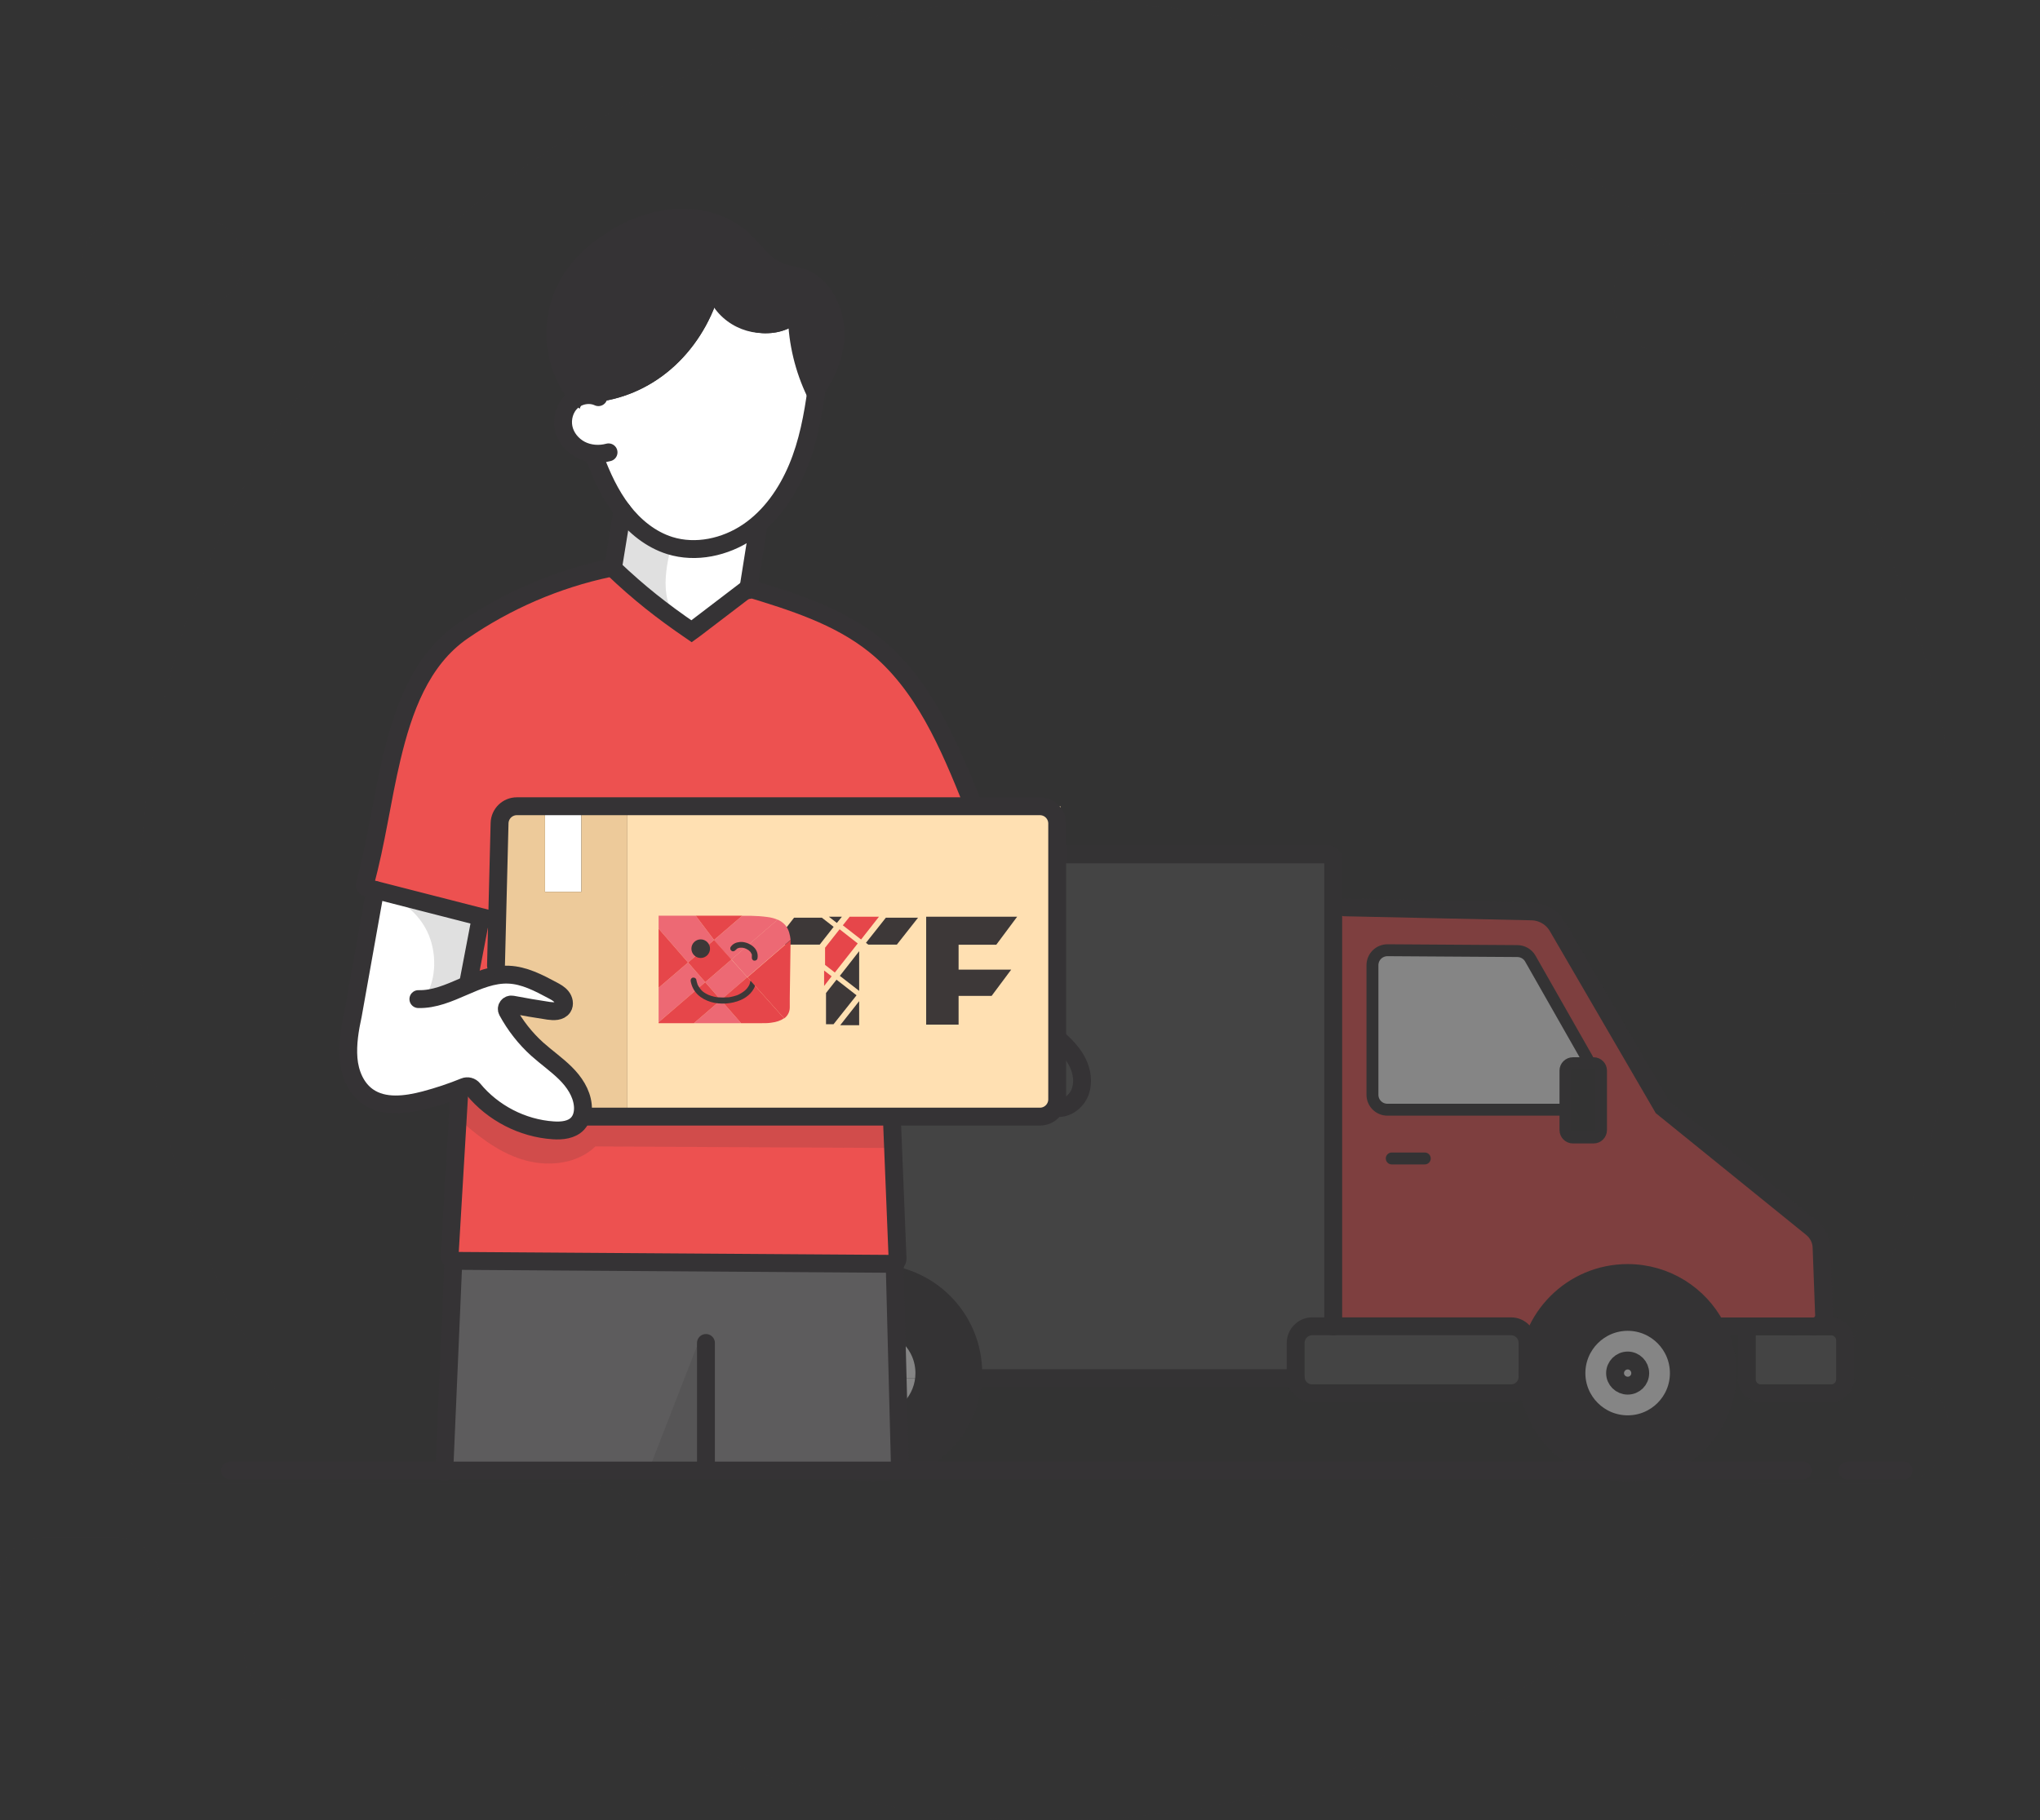 <svg viewBox="0 0 171.1 152.72" height="152.72" width="171.1" xmlns="http://www.w3.org/2000/svg" data-sanitized-data-name="Ebene 1" data-name="Ebene 1" id="Ebene_1">
  <rect x="0" y="0" width="171.1" height="152.72" fill="#333333" stroke="none"/>
  <defs>
    <style>
      .cls-1 {
        opacity: .4;
      }

      .cls-1, .cls-2, .cls-3, .cls-4 {
        fill: none;
      }

      .cls-5 {
        fill: #ed6974;
      }

      .cls-6 {
        fill: #ffe0b2;
      }

      .cls-7 {
        fill: #e6464a;
      }

      .cls-8 {
        fill: #fff;
      }

      .cls-9 {
        fill: #ed5150;
      }

      .cls-10 {
        fill: #edca9a;
      }

      .cls-11, .cls-12 {
        fill: #353335;
      }

      .cls-13 {
        fill: #3d3838;
      }

      .cls-14 {
        fill: #5d5c5d;
      }

      .cls-2 {
        stroke-width: 1.5px;
      }

      .cls-2, .cls-3 {
        stroke: #353335;
        stroke-linecap: round;
        stroke-miterlimit: 10;
      }

      .cls-12 {
        isolation: isolate;
        opacity: .15;
      }

      .cls-4 {
        opacity: .17;
      }
    </style>
  </defs>
  <g data-sanitized-data-name="Layer 2" data-name="Layer 2" id="Layer_2">
    <g class="cls-4">
      <path d="m171.1,34.24c0,1.26-.51,2.4-1.34,3.22-.82.83-1.96,1.34-3.22,1.34h-11.95c6.28,11.09,9.86,23.9,9.86,37.55s-3.9,27.56-10.68,38.96h5.13c2.52,0,4.56,2.05,4.56,4.57,0,1.26-.51,2.4-1.34,3.23-.82.83-1.96,1.34-3.22,1.34h-11.5c-14,17.25-35.37,28.27-59.32,28.27-13.76,0-26.67-3.64-37.82-10.01h-25.49c-2.4,0-4.34-1.94-4.34-4.34v-.46c0-2.4,1.94-4.34,4.34-4.34h24.51c2.39,0,4.33-1.94,4.33-4.33v-.46c0-2.39-1.94-4.33-4.33-4.33H14.1c-2,0-3.63-1.62-3.63-3.62,0-1,.4-1.91,1.06-2.56.65-.66,1.56-1.06,2.56-1.06h9.45c-7.5-11.81-11.84-25.82-11.84-40.85C11.7,34.19,45.89,0,88.06,0c20.11,0,38.4,7.77,52.03,20.47h-.24c-1.26,0-2.4.51-3.23,1.34-.82.82-1.34,1.96-1.34,3.22,0,2.52,2.05,4.57,4.57,4.57h8.57s.05.06.07.09h18.02c2.52,0,4.56,2.04,4.56,4.57l.03-.02Z" class="cls-11"></path>
      <path d="m10.51,18.37h6.27c2,0,3.62,1.62,3.62,3.62h0c0,2-1.62,3.62-3.62,3.62h-6.27c-2,0-3.62-1.62-3.62-3.62h0c0-2,1.62-3.62,3.62-3.62Z" class="cls-11"></path>
      <path d="m158.64,19.86c0,.19-.02.38-.04.57-.12.78-.49,1.47-1.02,2-.65.65-1.56,1.06-2.56,1.06h-6.26c-1.81,0-3.31-1.32-3.58-3.06-.03-.18-.04-.37-.04-.57,0-1,.4-1.9,1.06-2.56.65-.65,1.56-1.06,2.56-1.06h6.26c2,0,3.63,1.62,3.63,3.62h-.01Z" class="cls-11"></path>
      <rect ry="3.62" rx="3.62" height="7.24" width="13.51" y="128.98" class="cls-11"></rect>
    </g>
    <g class="cls-1">
      <g>
        <path d="m154.75,112.45v3.27c0,.65-.52,1.17-1.16,1.17h-5.92c-.64,0-1.16-.52-1.16-1.17v-4.44h7.08c.64,0,1.16.53,1.16,1.17h0Z" class="cls-14"></path>
        <path d="m128.12,115.2v.31c0,.76-.62,1.38-1.38,1.38h-16.69c-.73,0-1.32-.56-1.37-1.27-.01-.03-.01-.08-.01-.11v-2.84c0-.76.62-1.4,1.38-1.4h16.69c.76,0,1.38.63,1.38,1.4v2.53Z" class="cls-14"></path>
        <path d="m131.1,93.11h-14.72c-.7,0-1.26-.56-1.26-1.26v-10.85c0-.71.56-1.27,1.27-1.27l10.87.07c.45,0,.88.24,1.1.63l4.79,8.42v.35h-1.22c-.34,0-.62.28-.62.61v3.3h-.21Z" class="cls-8"></path>
        <path d="m111.82,111.28v-35.16h.94l15.7.34c.91.02,1.74.51,2.19,1.3l8.8,15.13,12.51,10.13c.5.4.8,1,.82,1.63l.21,5.69c.01.52-.4.94-.92.94h-8.13c-1.4-2.66-4.19-4.48-7.41-4.48-4.64,0-8.4,3.76-8.4,8.4v-2.53c0-.76-.62-1.4-1.38-1.4h-14.93Zm16.54-30.85c-.22-.39-.64-.63-1.1-.63l-10.87-.07c-.71,0-1.27.56-1.27,1.27v10.85c0,.7.56,1.26,1.26,1.26h14.92v1.69c0,.34.28.62.62.62h1.75c.33,0,.61-.28.61-.62v-5c0-.33-.28-.61-.61-.61h-.53v-.35l-4.79-8.42h.01Z" class="cls-9"></path>
        <path d="m108.66,115.51s0,.08.01.11h-27.07c.02-.13.02-.28.02-.42,0-4.64-3.76-8.4-8.39-8.4s-8.4,3.76-8.4,8.4c0,.14,0,.29.02.42h-9.67c-.23,0-.41-.19-.41-.41v-43.14c0-.22.18-.4.41-.4h56.22c.22,0,.41.18.41.4v39.2h-1.77c-.76,0-1.38.63-1.38,1.4v2.84h0Z" class="cls-14"></path>
        <path d="m132.22,115.2c0,2.37,1.93,4.29,4.3,4.29s4.29-1.92,4.29-4.29-1.92-4.3-4.29-4.3-4.3,1.93-4.3,4.3Zm4.3,8.39c-4.64,0-8.4-3.76-8.4-8.39s3.76-8.4,8.4-8.4c3.22,0,6.02,1.82,7.41,4.49.62,1.16.97,2.49.97,3.91,0,4.63-3.76,8.39-8.39,8.39h.01Z" class="cls-11"></path>
        <path d="m135.46,115.2c0-.59.48-1.06,1.06-1.06s1.05.48,1.05,1.06-.47,1.05-1.05,1.05-1.06-.47-1.06-1.05Z" class="cls-8"></path>
        <path d="m136.52,114.14c-.59,0-1.06.48-1.06,1.06s.48,1.05,1.06,1.05,1.05-.47,1.05-1.05-.47-1.06-1.05-1.06Zm-4.3,1.06c0-2.37,1.93-4.3,4.3-4.3s4.29,1.93,4.29,4.3-1.92,4.29-4.29,4.29-4.3-1.92-4.3-4.29Z" class="cls-8"></path>
        <path d="m64.83,115.2c0-4.64,3.76-8.4,8.4-8.4s8.39,3.76,8.39,8.4c0,.14,0,.29-.02.42h-4.1c.01-.14.02-.28.02-.42,0-2.37-1.92-4.3-4.29-4.3s-4.3,1.93-4.3,4.3c0,.14.01.28.02.42h-4.1c-.02-.13-.02-.28-.02-.42h0Z" class="cls-11"></path>
        <path d="m72.17,115.2c0-.59.48-1.06,1.06-1.06s1.05.48,1.05,1.06c0,.16-.03.3-.09.42h-1.93c-.07-.12-.1-.27-.1-.42h.01Z" class="cls-8"></path>
        <path d="m74.2,115.62c-.16.38-.53.63-.96.63s-.81-.25-.96-.63h1.93,0Z" class="cls-8"></path>
        <path d="m73.23,119.49c-2.23,0-4.07-1.69-4.28-3.87h3.31c.16.38.53.63.96.63s.81-.25.96-.63h3.3c-.21,2.17-2.04,3.87-4.26,3.87h.01Z" class="cls-8"></path>
        <path d="m73.23,123.59c-4.5,0-8.16-3.52-8.37-7.96h4.1c.21,2.17,2.05,3.87,4.28,3.87s4.05-1.69,4.26-3.87h4.1c-.21,4.44-3.88,7.96-8.36,7.96h-.01Z" class="cls-11"></path>
        <path d="m68.93,115.2c0-2.37,1.93-4.3,4.3-4.3s4.29,1.93,4.29,4.3c0,.14-.01.28-.02.42h-3.3c.06-.12.09-.27.09-.42,0-.59-.47-1.06-1.05-1.06s-1.06.48-1.06,1.06c0,.16.03.3.1.42h-3.31c-.01-.14-.02-.28-.02-.42h-.02Z" class="cls-8"></path>
      </g>
      <g>
        <line y2="115.62" x2="108.66" y1="115.62" x1="81.6" class="cls-2"></line>
        <path d="m111.82,111.28v-39.2c0-.22-.19-.4-.41-.4h-56.22c-.23,0-.41.18-.41.4v43.14c0,.22.18.41.41.41h9.67" class="cls-2"></path>
        <polyline points="150.42 111.28 146.51 111.28 143.94 111.28" class="cls-2"></polyline>
        <path d="m112.76,76.12l15.7.34c.91.02,1.74.51,2.19,1.3l8.8,15.13,12.51,10.13c.5.4.8,1,.82,1.63l.21,5.69c.01.52-.4.94-.92.94" class="cls-2"></path>
        <path d="m137.57,115.2c0,.59-.47,1.05-1.05,1.05s-1.06-.47-1.06-1.05.48-1.06,1.06-1.06,1.05.48,1.05,1.06Z" class="cls-2"></path>
        <path d="m136.52,110.9c2.37,0,4.29,1.93,4.29,4.3s-1.92,4.29-4.29,4.29-4.3-1.92-4.3-4.29,1.93-4.3,4.3-4.3Z" class="cls-2"></path>
        <path d="m143.93,111.29c.62,1.16.97,2.49.97,3.91,0,4.63-3.76,8.39-8.39,8.39s-8.4-3.76-8.4-8.39,3.76-8.4,8.4-8.4c3.22,0,6.02,1.82,7.41,4.49h.01Z" class="cls-2"></path>
        <path d="m72.27,115.62c-.07-.12-.1-.27-.1-.42,0-.59.48-1.06,1.06-1.06s1.05.48,1.05,1.06c0,.16-.03.3-.09.42-.16.38-.53.63-.96.63s-.81-.25-.96-.63h0Z" class="cls-2"></path>
        <path d="m68.96,115.62c-.01-.14-.02-.28-.02-.42,0-2.37,1.93-4.3,4.3-4.3s4.29,1.93,4.29,4.3c0,.14-.01.28-.02.42-.21,2.17-2.04,3.87-4.26,3.87s-4.07-1.69-4.28-3.87h0Z" class="cls-2"></path>
        <path d="m64.86,115.62c-.02-.13-.02-.28-.02-.42,0-4.64,3.76-8.4,8.4-8.4s8.39,3.76,8.39,8.4c0,.14,0,.29-.02.42-.21,4.44-3.88,7.96-8.36,7.96s-8.16-3.52-8.37-7.96h-.02Z" class="cls-2"></path>
        <path d="m128.12,115.2v.31c0,.76-.62,1.38-1.38,1.38h-16.69c-.73,0-1.32-.56-1.37-1.27-.01-.03-.01-.08-.01-.11v-2.84c0-.76.62-1.4,1.38-1.4h16.69c.76,0,1.38.63,1.38,1.4v2.53Z" class="cls-2"></path>
        <path d="m146.51,111.28v4.44c0,.65.52,1.17,1.16,1.17h5.92c.64,0,1.16-.52,1.16-1.17v-3.27c0-.64-.52-1.17-1.16-1.17h-3.17" class="cls-2"></path>
        <path d="m133.14,88.84l-4.79-8.42c-.22-.39-.64-.63-1.1-.63l-10.87-.07c-.71,0-1.27.56-1.27,1.27v10.85c0,.7.56,1.26,1.26,1.26h14.72" class="cls-3"></path>
        <path d="m133.14,89.2h-1.22c-.34,0-.62.28-.62.61v5c0,.34.28.62.62.62h1.75c.33,0,.61-.28.61-.62v-5c0-.33-.28-.61-.61-.61h-.53Z" class="cls-3"></path>
        <line y2="97.19" x2="119.5" y1="97.19" x1="116.73" class="cls-3"></line>
      </g>
    </g>
    <g>
      <path d="m48.76,74.82v-7.17h-3.05v7.17h3.05Z" class="cls-8"></path>
      <path d="m48.76,67.65v7.17h1.95-1.95v4.03-4.03h-4.05,1v-7.17h-3.49l-.24,9.46h-.29v4.78c.41-.08.82-.14,1.24-.12,1.32.05,2.53.69,3.69,1.31.28.15.56.3.75.55.2.25.28.61.11.88-.23.37-.77.35-1.2.28-1.02-.15-2.03-.32-3.04-.51-.31-.06-.57.26-.42.54.64,1.2,1.5,2.29,2.51,3.2.77.69,1.63,1.28,2.36,2,.73.73,1.35,1.65,1.46,2.68.04.33.01.68-.1.99h3.57v-26.04h-3.86Z" class="cls-10"></path>
      <path d="m41.28,77.09s-.23-.06-.63-.16l-.12.46c-.31,1.61-.62,3.21-.92,4.82l.13.32c.64-.27,1.29-.5,1.95-.64v-4.79h-.41Z" class="cls-9"></path>
      <polygon points="81.86 67.65 52.62 67.65 52.62 93.69 75.09 93.69 88.95 93.69 88.95 67.65 81.86 67.65" class="cls-6"></polygon>
      <path d="m75.75,123.36h-38.2l.76-17.5.02-.1s.06.02.1.02l36.69.25.21.09.42,16.59v.65Z" class="cls-14"></path>
      <path d="m63,44.62c.28-.19.55-.39.81-.62l.08.09-.82,5.25s-.02,0-.03,0l-4.47,3.41s-.12.09-.29.21c-2.51-1.71-4.39-3.2-6.59-5.28l.79-4.85c1.02,1.33,2.38,2.45,3.98,2.95,2.19.68,4.65.14,6.54-1.15h0Z" class="cls-8"></path>
      <path d="m48.15,33.77c.15.18.3.35.46.51l.2-.48c2.38,0,4.76-.8,6.73-2.25,1.98-1.45,3.55-3.56,4.46-5.97,1.35,2.18,4.24,3.01,6.39,1.85.19,2.32.86,4.6,1.97,6.6.09-.1.18-.21.25-.32-.3,1.9-.72,3.79-1.46,5.56-.75,1.81-1.85,3.49-3.34,4.73-.26.23-.53.43-.81.62-1.89,1.29-4.35,1.83-6.54,1.15-1.6-.5-2.96-1.62-3.98-2.95s-1.72-2.87-2.32-4.44l.02-.34c-.42-.03-.82-.14-1.19-.33-.71-.36-1.27-1.05-1.43-1.83-.15-.75.06-1.57.59-2.11h0Z" class="cls-8"></path>
      <path d="m47.69,90.02c.73.73,1.35,1.65,1.46,2.68.04.33.01.68-.1.99-.06.21-.18.41-.33.57-.5.54-1.32.61-2.06.56-2.58-.16-5.07-1.45-6.7-3.45-.18-.22-.48-.31-.74-.2l-.45.18c-.93.36-1.9.68-2.87.93-1.6.43-3.43.66-4.78-.29-1-.7-1.51-1.96-1.61-3.18-.1-1.23.11-2.47.37-3.67l1.87-10.47h0c2.21.55,7.16,1.81,8.9,2.26l-.12.46c-.31,1.61-.62,3.21-.92,4.82l.13.32c1.04-.44,2.08-.81,3.19-.76,1.32.05,2.53.69,3.69,1.31.28.15.56.3.75.55.2.25.28.61.11.88-.23.37-.77.35-1.2.28-1.02-.15-2.03-.32-3.04-.51-.31-.06-.57.26-.42.54.64,1.2,1.5,2.29,2.51,3.2.77.69,1.63,1.28,2.36,2h0Z" class="cls-8"></path>
      <path d="m39.96,91.37c1.63,2,4.12,3.29,6.7,3.45.74.05,1.56-.02,2.06-.56.15-.16.27-.36.33-.57h26.04l.47,11.88c.01.25-.19.46-.44.46l-36.69-.25s-.07,0-.1-.02c-.2-.04-.35-.24-.34-.45l.83-13.83-.05-.13.45-.18c.26-.11.56-.02.74.2Z" class="cls-9"></path>
      <path d="m63.07,49.34c3.7,1.14,7.5,2.32,10.53,4.73,4.14,3.3,6.28,8.44,8.26,13.36v.22h-39.64l-.24,9.46-.7-.02s-.23-.06-.63-.16c-1.74-.45-6.69-1.71-8.9-2.27-.28-.08-.51-.14-.69-.18-.14-.04-.21-.17-.17-.3.97-3.48,1.42-7.09,2.26-10.61.96-4.02,2.42-8.2,5.92-10.61,3.69-2.55,7.89-4.36,12.28-5.29h.34c2.2,2.08,4.08,3.57,6.59,5.28.17-.12.29-.21.29-.21l4.47-3.41s.02,0,.03,0h0Z" class="cls-9"></path>
      <path d="m55.54,31.55c-1.97,1.45-4.35,2.24-6.73,2.25l-.2.48c-.16-.16-.31-.33-.46-.51-1.02-1.25-1.7-2.82-1.94-4.48-.27-1.89.06-3.88.92-5.55.93-1.82,2.45-3.22,4.11-4.27,1.83-1.15,3.89-1.92,6.01-1.95,2.11-.04,4.27.71,5.82,2.27.76.75,1.39,1.7,2.31,2.17.69.35,1.48.39,2.21.65,1.97.71,3.22,3.05,3.23,5.33,0,2.13-.91,4.16-2.21,5.77-.07.11-.16.22-.25.32-1.11-2-1.78-4.28-1.97-6.6-2.15,1.16-5.04.33-6.39-1.85-.91,2.41-2.48,4.52-4.46,5.97h0Z" class="cls-11"></path>
    </g>
    <path d="m32.63,75.23c1.6.59,2.9,1.92,3.45,3.53s.45,3.53-.45,4.97l3.57-1.15c.18-.3.29-.63.3-.98l.94-4.6-7.82-1.78h.01Z" class="cls-12"></path>
    <path d="m38.8,94.16c1.56,1.38,3.29,2.66,5.3,3.2s4.35.26,5.84-1.18l24.96.13v-2.43h-.06l-25.6-.19c-.63,1.15-2.13,1.63-3.44,1.5s-2.5-.79-3.58-1.53-1.94-2.2-3.26-2.2l-.16,2.7h0Z" class="cls-12"></path>
    <polygon points="58.65 112.43 54.31 123.6 59.35 123.22 58.65 112.43" class="cls-12"></polygon>
    <path d="m56.24,46.02c-.29,1.26-.54,2.56-.35,3.84s.9,2.55,2.08,3.08c-2.38-1.45-4.53-3.29-6.36-5.4l.57-4.34c1.39,1.32,3.11,2.3,4.9,2.99" class="cls-12"></path>
  </g>
  <g data-sanitized-data-name="Layer 1" data-name="Layer 1" id="Layer_1">
    <line y2="123.37" x2="151.21" y1="123.37" x1="19.3" class="cls-2"></line>
    <line y2="123.37" x2="159.65" y1="123.37" x1="154.96" class="cls-2"></line>
    <path d="m51.06,47.67c-4.39.93-8.58,2.74-12.28,5.29-3.5,2.42-4.96,6.59-5.92,10.61-.84,3.52-1.29,7.12-2.26,10.61-.04.13.03.26.17.3,1.94.5,10.23,2.62,10.23,2.62" class="cls-2"></path>
    <path d="m40.24,77.4l-.92,4.81" class="cls-2"></path>
    <path d="m31.47,74.67l-1.87,10.47c-.26,1.2-.47,2.44-.37,3.67s.61,2.48,1.62,3.19c1.35.95,3.18.71,4.78.29,1.13-.3,2.24-.67,3.32-1.11.26-.11.56-.03.74.19,1.64,2,4.12,3.29,6.71,3.46.73.05,1.55-.03,2.05-.57.38-.41.49-1.01.43-1.56-.11-1.03-.72-1.94-1.46-2.67s-1.59-1.32-2.36-2.01c-1.01-.91-1.86-2-2.51-3.2-.15-.28.1-.6.41-.54,1.01.19,2.03.37,3.05.52.43.06.96.08,1.2-.29.17-.26.09-.63-.11-.88s-.48-.4-.76-.55c-1.16-.62-2.37-1.26-3.69-1.31-2.63-.11-4.93,2.12-7.56,2.05" class="cls-2"></path>
    <path d="m41.6,81.01l.3-11.95c.02-.79.66-1.42,1.45-1.42h43.87c.8,0,1.45.65,1.45,1.45v23.14c0,.8-.65,1.45-1.45,1.45h-38.17" class="cls-2"></path>
    <path d="m88.89,87.29c.6.55,1.16,1.16,1.51,1.89s.48,1.59.22,2.36-.98,1.39-1.79,1.42" class="cls-2"></path>
    <path d="m38.53,91.48l-.82,13.84c-.01.25.18.46.43.46l36.7.25c.25,0,.45-.21.44-.45l-.48-11.88" class="cls-2"></path>
    <path d="m62.76,49.34c3.71,1.13,7.52,2.32,10.56,4.74,4.14,3.3,6.29,8.45,8.26,13.36" class="cls-2"></path>
    <path d="m62.76,49.34l-4.47,3.41-.29.21c-2.51-1.72-4.39-3.2-6.59-5.29l.79-4.84" class="cls-2"></path>
    <line y2="49.51" x2="62.75" y1="44.1" x1="63.61" class="cls-2"></line>
    <line y2="123.48" x2="37.26" y1="105.87" x1="38.02" class="cls-2"></line>
    <line y2="122.72" x2="75.47" y1="106.12" x1="75.04" class="cls-2"></line>
    <line y2="123.14" x2="59.21" y1="112.67" x1="59.21" class="cls-2"></line>
    <path d="m49.88,38.38c.59,1.57,1.3,3.12,2.32,4.45s2.38,2.44,3.98,2.94c2.18.68,4.64.14,6.54-1.14s3.26-3.24,4.15-5.35,1.31-4.38,1.62-6.65" class="cls-2"></path>
    <path d="m50.19,33.32c-.73-.34-1.65-.17-2.24.37s-.84,1.41-.68,2.2.72,1.47,1.43,1.84,1.57.43,2.34.22" class="cls-2"></path>
    <path d="m48.33,34.29c-1.28-1.31-2.14-3.1-2.4-4.99s.06-3.88.92-5.55c.94-1.82,2.45-3.22,4.11-4.27,1.83-1.15,3.9-1.93,6.01-1.96s4.27.71,5.83,2.27c.75.75,1.38,1.7,2.31,2.17.69.35,1.48.39,2.21.65,1.97.71,3.22,3.05,3.23,5.32s-1.04,4.43-2.46,6.09c-1.1-2-1.78-4.28-1.96-6.6-2.16,1.16-5.04.33-6.39-1.85-.91,2.41-2.48,4.52-4.45,5.97-1.98,1.45-4.35,2.25-6.74,2.25" class="cls-11"></path>
    <g>
      <polygon points="71.94 79.15 70.42 77.96 69.2 79.51 69.2 80.95 70.02 81.59 71.94 79.15 71.94 79.15" class="cls-7"></polygon>
      <polygon points="72.63 79.1 72.83 79.25 75.22 79.25 77 76.99 74.3 76.99 72.63 79.1 72.63 79.1" class="cls-13"></polygon>
      <polygon points="69.92 77.76 68.93 76.99 66.6 76.99 64.85 79.25 68.75 79.25 69.92 77.76 69.92 77.76" class="cls-13"></polygon>
      <polygon points="69.75 81.91 69.12 81.42 69.12 82.72 69.75 81.91 69.75 81.91" class="cls-7"></polygon>
      <polygon points="70.47 86.01 72.06 86.01 72.06 83.99 70.47 86.01 70.47 86.01" class="cls-13"></polygon>
      <polygon points="70.16 82.19 69.28 83.31 69.28 85.93 69.91 85.93 71.84 83.5 70.16 82.19 70.16 82.19" class="cls-13"></polygon>
      <polygon points="72.06 79.8 70.44 81.87 72.06 83.13 72.06 79.8 72.06 79.8" class="cls-13"></polygon>
      <polygon points="70.19 77.43 70.61 76.91 69.52 76.91 70.19 77.43 70.19 77.43" class="cls-13"></polygon>
      <polygon points="70.69 77.63 72.22 78.82 73.72 76.91 71.26 76.91 70.69 77.63 70.69 77.63" class="cls-7"></polygon>
      <polygon points="85.31 76.91 83.56 79.26 80.4 79.26 80.4 81.35 84.81 81.35 83.17 83.55 80.4 83.55 80.4 85.96 77.68 85.96 77.68 76.91 85.31 76.91 85.31 76.91" class="cls-13"></polygon>
      <path d="m61.35,80.5l3.87-3.34c-.25-.11-.54-.19-.88-.23-.45-.06-.91-.09-1.38-.1h-.71l-2.37,2.04,1.46,1.64h.01Z" class="cls-5"></path>
      <path d="m62.68,81.98l3.63-3.13c-.02-.2-.06-.39-.11-.58-.14-.52-.47-.89-.98-1.12l-3.87,3.34,1.33,1.49h0Z" class="cls-5"></path>
      <g>
        <polygon points="59.15 82.4 60.46 83.9 62.68 81.98 61.35 80.5 59.15 82.4 59.15 82.4" class="cls-5"></polygon>
        <polygon points="58.35 76.82 55.24 76.82 55.24 77.91 57.71 80.75 59.89 78.86 58.35 76.82 58.35 76.82" class="cls-5"></polygon>
      </g>
      <polygon points="58.2 85.84 62.16 85.84 60.46 83.9 58.2 85.84 58.2 85.84" class="cls-5"></polygon>
      <path d="m60.46,83.9l1.7,1.94h1.73c.29,0,.55,0,.79-.04.43-.05.79-.17,1.08-.37l-3.08-3.45-2.22,1.91h0Z" class="cls-7"></path>
      <polygon points="57.71 80.75 55.24 82.87 55.24 85.76 59.15 82.4 57.71 80.75 57.71 80.75" class="cls-5"></polygon>
      <polygon points="59.15 82.4 61.35 80.5 59.89 78.86 57.71 80.75 59.15 82.4 59.15 82.4" class="cls-7"></polygon>
      <polygon points="55.24 82.87 57.71 80.75 55.24 77.91 55.24 82.87 55.24 82.87" class="cls-7"></polygon>
      <polygon points="55.24 85.84 58.2 85.84 60.46 83.9 59.15 82.4 55.24 85.76 55.24 85.84 55.24 85.84" class="cls-7"></polygon>
      <polygon points="58.35 76.82 59.89 78.86 62.26 76.82 58.35 76.82 58.35 76.82" class="cls-7"></polygon>
      <path d="m62.93,82.33c-.01.07-.03.13-.05.2-.03.08-.02.08-.06.14-.03.05-.06.1-.09.15-.05.07-.04.06-.1.13-.04.04-.08.08-.12.12-.02.02-.05.04-.07.06-.01.01-.02.02-.04.03,0,0-.01.01-.02.02t0,0c-.12.09-.24.16-.37.23-.03.01-.06.03-.08.04-.04.02,0,0,.01,0-.01,0-.02,0-.03.01-.04.02-.09.03-.13.05-.09.03-.18.06-.27.08-.09.02-.18.04-.27.06-.04,0-.09.02-.13.02s0,0,.01,0h-.12c-.19.02-.39.02-.58.01-.05,0-.09,0-.14-.01h-.1c-.06,0,.05,0,0,0-.09-.01-.19-.03-.28-.05-.09-.02-.19-.05-.28-.08-.04-.01-.08-.03-.13-.05-.02,0-.08-.04-.02,0-.02,0-.04-.02-.06-.03-.08-.04-.17-.08-.25-.13-.04-.02-.07-.05-.11-.07,0,0-.07-.05-.04-.03.03.02,0,0,0,0-.01-.01-.03-.02-.04-.03-.08-.06-.15-.13-.21-.21-.02-.02-.03-.04-.05-.06.03.04,0,0-.01-.02-.03-.04-.06-.09-.09-.13-.03-.05-.05-.09-.08-.14,0-.01-.01-.02-.02-.03,0,0-.02-.05,0-.02.01.03-.02-.04-.02-.06-.04-.11-.07-.22-.09-.34-.02-.13-.18-.2-.3-.17-.14.04-.19.17-.17.3.08.43.28.83.6,1.13.3.29.69.49,1.09.61.81.23,1.73.17,2.5-.16.61-.26,1.15-.77,1.28-1.44.02-.12-.03-.27-.17-.3-.12-.03-.27.04-.3.17h0Z" class="cls-13"></path>
      <path d="m61.74,79.68s.02-.03,0-.01c.01-.01.02-.02.03-.04,0,0,.05-.05.02-.02.02-.02.05-.03.08-.05.04-.03-.02,0,.03-.01.11-.04.17-.05.29-.04h.07s.05,0,.01,0c.04,0,.09.02.13.03s.09.02.13.04c.03,0,.05.02.07.03-.05-.02.01,0,.02.01.04.02.08.04.12.07.02.01.04.02.06.04.01,0,.02.01.03.02t-.01,0s.07.06.1.09c.02.02.03.03.04.05.03.04-.02-.03.01.02.02.04.04.08.06.11,0,.02,0,.01,0-.02,0,.01,0,.02.01.03,0,.02.01.04.02.06,0,.01.01.08,0,.02v.14s0,.03,0,0v.04c-.02.12.04.27.17.3.12.03.27-.04.3-.17.08-.42-.08-.8-.42-1.06-.29-.22-.7-.37-1.07-.33-.31.03-.58.15-.76.42-.07.11-.02.27.09.33.12.07.26.02.33-.09h.04Z" class="cls-13"></path>
      <path d="m59.55,79.59c0-.43-.35-.78-.78-.78s-.78.35-.78.78.35.78.78.78.78-.35.78-.78h0Z" class="cls-13"></path>
      <path d="m66.32,78.83l-.07.09-3.56,3.07,3.08,3.45h0c.3-.21.47-.56.47-.92v-.79l.07-4.89h.01Z" class="cls-7"></path>
    </g>
  </g>
</svg>